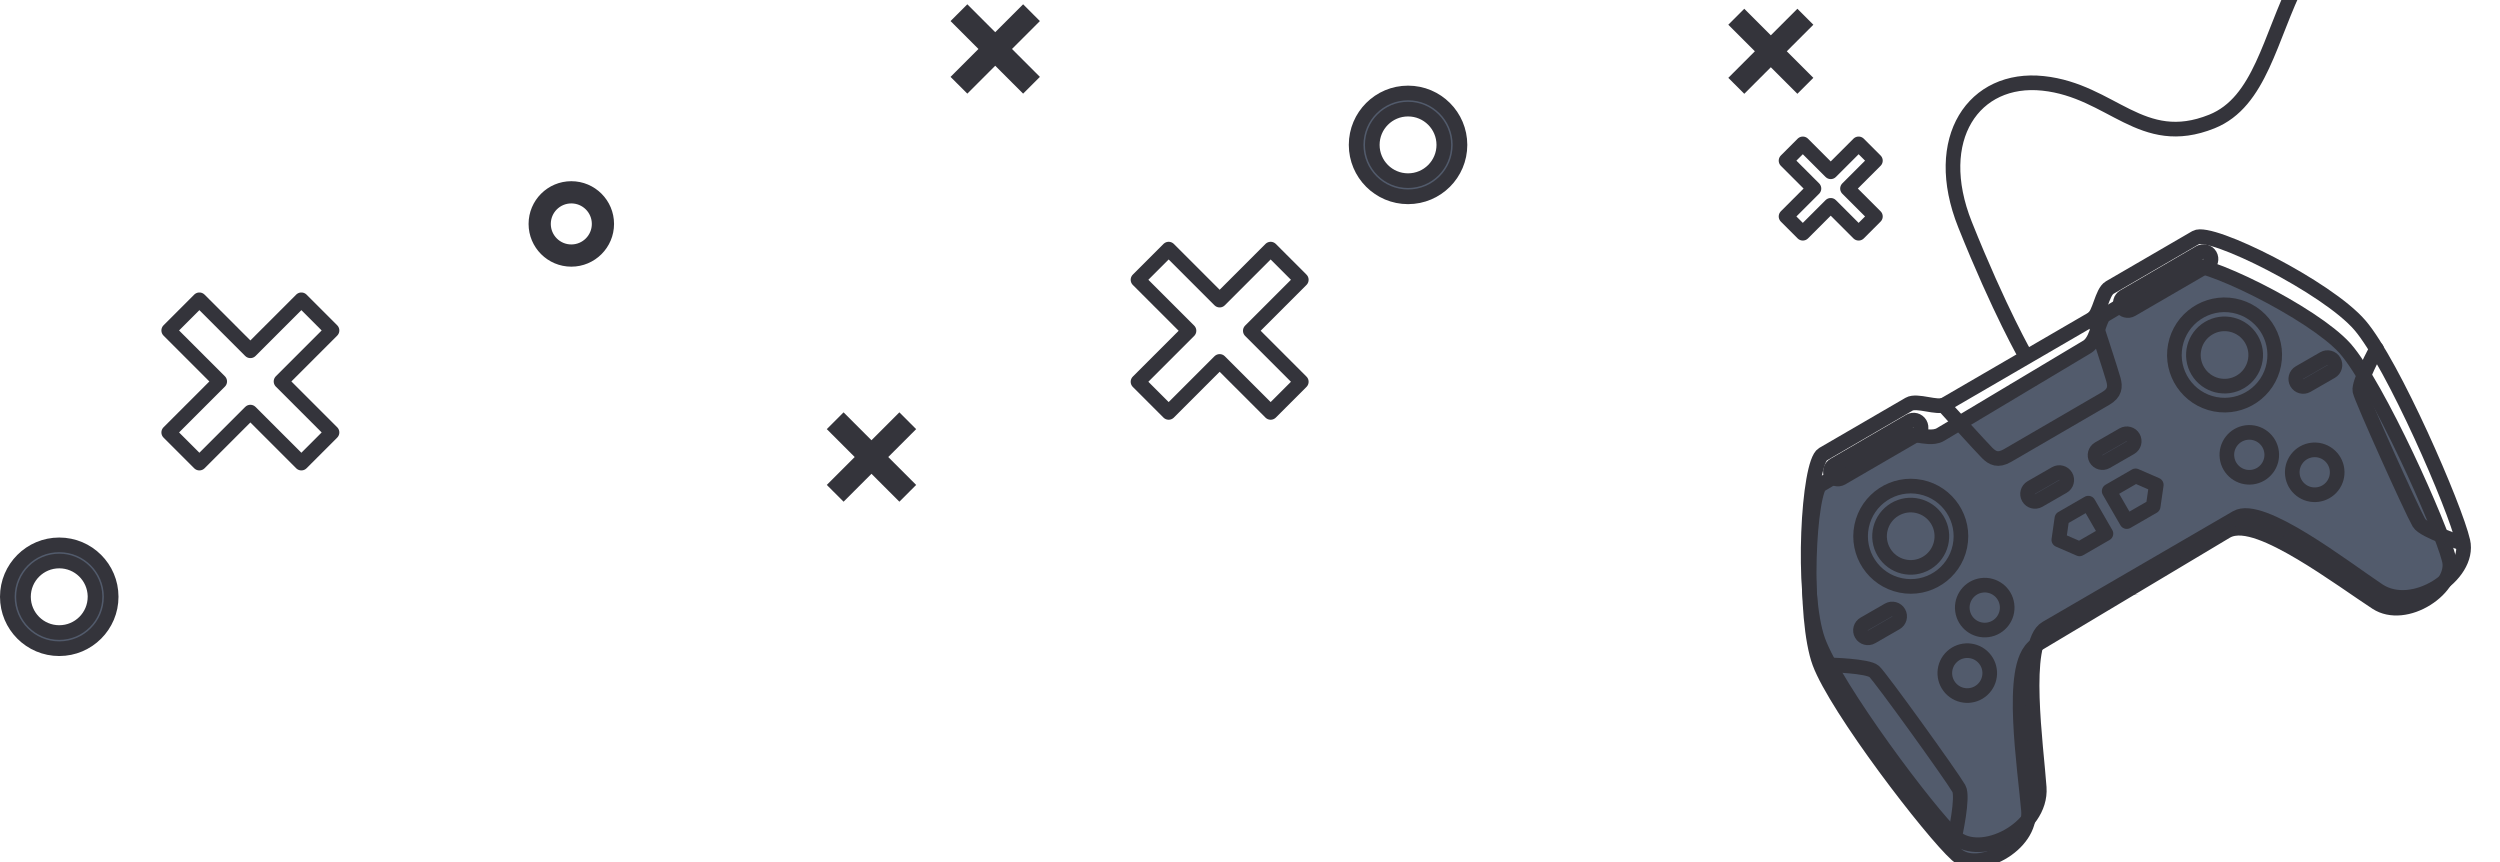 <svg width="1366" height="471" viewBox="0 0 1366 471" fill="none" xmlns="http://www.w3.org/2000/svg">
<g clip-path="url(#clip0_429_2876)">
<path d="M312.166 103.007C322.852 103.007 331.514 111.67 331.514 122.356C331.514 133.042 322.852 141.705 312.166 141.705C301.48 141.705 292.818 133.042 292.818 122.356C292.818 111.67 301.48 103.007 312.166 103.007ZM312.166 107.145C303.765 107.145 296.956 113.956 296.956 122.356C296.956 130.757 303.766 137.567 312.166 137.567C320.567 137.567 327.376 130.757 327.376 122.356C327.376 113.955 320.567 107.145 312.166 107.145Z" fill="#525B6C" stroke="#34343B" stroke-width="8"/>
<path d="M769.359 50.795C785.029 50.795 797.73 63.498 797.73 79.168C797.73 94.838 785.029 107.541 769.359 107.541C753.69 107.541 740.987 94.838 740.987 79.168C740.987 63.497 753.69 50.795 769.359 50.795ZM769.359 59.624C758.566 59.624 749.816 68.374 749.816 79.168C749.817 89.961 758.566 98.711 769.359 98.711C780.152 98.71 788.902 89.962 788.902 79.168C788.902 68.374 780.152 59.624 769.359 59.624Z" fill="#525B6C" stroke="#34343B" stroke-width="8"/>
<path d="M32.372 297.707C48.041 297.707 60.743 310.411 60.743 326.08C60.743 341.75 48.041 354.453 32.372 354.453C16.703 354.453 4 341.75 4 326.08C4 310.41 16.703 297.707 32.372 297.707ZM32.372 306.536C21.578 306.536 12.829 315.287 12.829 326.08C12.829 336.874 21.579 345.623 32.372 345.623C43.165 345.623 51.914 336.873 51.915 326.08L51.908 325.575C51.641 315.014 42.996 306.536 32.372 306.536Z" fill="#525B6C" stroke="#34343B" stroke-width="8"/>
<path d="M985.159 13.509L973.477 25.191L970.649 28.02L985.159 42.529L982.091 45.596L967.583 31.087L964.754 33.915L953.072 45.596L950.005 42.529L964.515 28.02L950.004 13.509L953.072 10.441L967.583 24.952L970.411 22.123L982.091 10.441L985.159 13.509Z" fill="#525B6C" stroke="#34343B" stroke-width="8"/>
<path d="M1024.72 118.273L1009.47 103.028L1024.72 87.782L1015.55 78.616L1000.31 93.862L985.059 78.616L975.894 87.782L991.139 103.028L975.894 118.273L985.059 127.44L1000.31 112.194L1015.55 127.44L1024.72 118.273Z" stroke="#34343B" stroke-width="8" stroke-miterlimit="10" stroke-linecap="round" stroke-linejoin="round"/>
<path d="M494.928 234.473L482.511 246.891L479.683 249.719L482.511 252.548L494.928 264.965L491.418 268.474L479.002 256.057L476.174 253.229L473.345 256.057L460.928 268.474L457.419 264.965L472.665 249.719L457.419 234.473L460.928 230.963L473.345 243.382L476.174 246.21L479.002 243.382L491.418 230.963L494.928 234.473Z" fill="#525B6C" stroke="#34343B" stroke-width="8"/>
<path d="M562.543 11.512L550.126 23.929L547.298 26.758L562.543 42.004L559.033 45.512L546.617 33.095L543.789 30.267L540.96 33.095L528.543 45.512L525.034 42.004L537.451 29.587L540.28 26.758L525.034 11.512L528.543 8.002L540.96 20.421L543.789 23.249L546.617 20.421L559.033 8.002L562.543 11.512Z" fill="#525B6C" stroke="#34343B" stroke-width="8"/>
<path d="M711.029 208.595L683.168 180.732L711.029 152.87L694.278 136.118L666.417 163.981L638.555 136.118L621.804 152.87L649.666 180.732L621.804 208.595L638.555 225.346L666.417 197.484L694.278 225.346L711.029 208.595Z" stroke="#34343B" stroke-width="8" stroke-miterlimit="10" stroke-linecap="round" stroke-linejoin="round"/>
<path d="M181.416 236.286L153.554 208.424L181.416 180.561L164.665 163.81L136.803 191.672L108.941 163.81L92.19 180.561L120.052 208.424L92.19 236.286L108.942 253.038L136.803 225.175L164.664 253.038L181.416 236.286Z" stroke="#34343B" stroke-width="8" stroke-miterlimit="10" stroke-linecap="round" stroke-linejoin="round"/>
<path d="M1196.54 144.557C1197.09 144.54 1197.9 144.598 1199.03 144.789C1201.27 145.169 1204.27 145.992 1207.88 147.237C1215.07 149.717 1224.22 153.705 1233.77 158.517C1243.3 163.324 1253.13 168.906 1261.67 174.541C1270 180.038 1276.88 185.443 1281.11 190.105L1281.51 190.554C1285.76 195.386 1291.18 203.831 1297.08 214.326C1302.94 224.747 1309.12 236.948 1314.9 249.112C1326.15 272.831 1335.6 295.914 1338.1 305.323L1338.31 306.19C1339.12 309.551 1338.37 313.282 1336.14 317.041C1333.9 320.807 1330.3 324.375 1325.92 327.133C1316.99 332.759 1306.2 334.278 1298.54 329.304C1289.37 323.357 1272.83 311.371 1257.35 302.168C1249.55 297.536 1241.74 293.427 1234.92 290.992C1231.51 289.775 1228.18 288.917 1225.13 288.679C1222.1 288.443 1218.99 288.791 1216.33 290.377C1209.61 294.395 1196.7 302.114 1185.47 308.827C1179.85 312.183 1174.65 315.289 1170.86 317.555C1168.97 318.688 1167.42 319.612 1166.35 320.252C1165.81 320.572 1165.4 320.821 1165.11 320.99C1164.97 321.074 1164.86 321.139 1164.79 321.182C1164.76 321.204 1164.73 321.221 1164.71 321.232C1164.7 321.237 1164.69 321.241 1164.69 321.244C1164.69 321.245 1164.68 321.247 1164.68 321.248H1164.68C1164.68 321.248 1164.68 321.249 1166.73 324.682C1164.76 321.378 1164.68 321.253 1164.68 321.249L1164.68 321.25C1164.68 321.25 1164.68 321.251 1164.67 321.253C1164.67 321.255 1164.66 321.26 1164.65 321.265C1164.64 321.276 1164.61 321.292 1164.57 321.314C1164.5 321.358 1164.39 321.422 1164.25 321.507C1163.97 321.676 1163.55 321.925 1163.01 322.245C1161.94 322.885 1160.4 323.809 1158.5 324.942C1154.71 327.208 1149.51 330.314 1143.9 333.671C1132.66 340.384 1119.75 348.101 1113.03 352.12C1110.37 353.706 1108.59 356.284 1107.37 359.063C1106.13 361.864 1105.31 365.199 1104.77 368.78C1103.68 375.944 1103.6 384.77 1103.99 393.826C1104.76 411.821 1107.48 432.065 1108.38 442.957C1109.13 452.064 1102.68 460.848 1093.49 466.049C1088.99 468.599 1084.14 470.081 1079.77 470.264C1075.4 470.448 1071.76 469.343 1069.18 467.044C1062.44 461.031 1046.06 441.217 1030 419.386C1022.02 408.541 1014.21 397.315 1007.81 387.221C1001.36 377.056 996.488 368.274 994.244 362.248C992.031 356.307 990.462 347.45 989.538 337.188C988.619 326.999 988.359 315.698 988.641 305.024C988.924 294.338 989.748 284.385 990.969 276.878C991.582 273.109 992.277 270.081 993.004 267.925C993.369 266.845 993.705 266.095 993.981 265.619C994.078 265.452 994.151 265.349 994.195 265.291C1002.49 260.334 1036.52 239.994 1040.77 237.457V237.456C1040.74 237.473 1040.86 237.397 1041.25 237.335C1041.63 237.273 1042.16 237.246 1042.86 237.271C1044.29 237.324 1045.97 237.579 1047.94 237.891C1049.79 238.184 1051.93 238.537 1053.87 238.636C1055.67 238.728 1058.16 238.674 1060.25 237.429C1062.23 236.242 1072.24 230.26 1081.76 224.574C1086.51 221.731 1091.14 218.962 1094.59 216.904C1096.31 215.875 1097.73 215.023 1098.73 214.429C1099.22 214.132 1099.61 213.9 1099.88 213.742C1100.01 213.663 1100.11 213.602 1100.18 213.561C1100.22 213.541 1100.24 213.525 1100.26 213.514L1100.28 213.5L1100.29 213.498L1100.31 213.483C1100.33 213.473 1100.35 213.457 1100.39 213.437C1100.46 213.396 1100.56 213.336 1100.69 213.257C1100.96 213.098 1101.35 212.865 1101.84 212.568C1102.84 211.974 1104.26 211.122 1105.98 210.093C1109.43 208.036 1114.06 205.267 1118.81 202.424C1128.33 196.739 1138.34 190.757 1140.32 189.569C1142.41 188.324 1143.64 186.151 1144.41 184.526C1145.24 182.773 1145.94 180.715 1146.56 178.951C1147.21 177.071 1147.79 175.466 1148.42 174.179C1148.73 173.552 1149 173.1 1149.24 172.79C1149.36 172.633 1149.45 172.538 1149.51 172.484L1149.57 172.425C1153.82 169.887 1187.85 149.546 1196.15 144.59C1196.22 144.579 1196.34 144.563 1196.54 144.557Z" fill="#525B6C" stroke="#34343B" stroke-width="8"/>
<path d="M1289.49 177.736C1271.58 156.844 1207.84 125.113 1199.84 129.765C1191.83 134.417 1157.05 154.635 1152.73 157.14C1148.42 159.645 1147.28 171.844 1143.28 174.169C1139.27 176.496 1102.95 197.609 1102.95 197.609C1102.95 197.609 1066.62 218.722 1062.62 221.048C1058.62 223.374 1047.45 218.332 1043.14 220.837C1038.83 223.343 1004.04 243.561 996.039 248.212C988.035 252.864 984.051 323.957 993.339 349.859C1002.63 375.761 1054.01 444.328 1068.06 457.166C1082.11 470.004 1115.81 452.885 1114.23 430.328C1112.66 407.77 1104.47 351.165 1118.01 343.292C1131.56 335.42 1170.04 313.054 1170.04 313.054C1170.04 313.054 1208.52 290.689 1222.07 282.817C1235.61 274.944 1280.74 310.079 1299.56 322.617C1318.38 335.154 1349.93 314.342 1345.74 295.779C1341.54 277.216 1307.4 198.628 1289.49 177.736Z" stroke="#34343B" stroke-width="8" stroke-miterlimit="10" stroke-linecap="round" stroke-linejoin="round"/>
<path d="M1143.96 173.651C1143.96 173.651 1153.74 203.508 1154.78 207.432C1155.83 211.355 1155.72 214.722 1150.49 217.764C1145.26 220.805 1123.71 233.33 1123.71 233.33C1123.71 233.33 1102.16 245.855 1096.92 248.897C1091.69 251.938 1088.71 250.36 1085.82 247.511C1082.93 244.661 1061.83 221.387 1061.83 221.387" stroke="#34343B" stroke-width="8" stroke-miterlimit="10" stroke-linecap="round" stroke-linejoin="round"/>
<path d="M1128.74 260.245C1129.86 262.189 1129.19 264.67 1127.24 265.788L1113.94 273.436C1112 274.554 1109.52 273.884 1108.4 271.941C1107.28 269.997 1107.95 267.515 1109.89 266.398L1123.19 258.749C1125.14 257.632 1127.62 258.301 1128.74 260.245Z" stroke="#34343B" stroke-width="8" stroke-miterlimit="10" stroke-linecap="round" stroke-linejoin="round"/>
<path d="M1037.44 334.783C1038.55 336.727 1037.88 339.209 1035.94 340.326L1022.64 347.975C1020.7 349.092 1018.22 348.423 1017.1 346.479C1015.98 344.535 1016.65 342.054 1018.59 340.936L1031.89 333.288C1033.84 332.17 1036.32 332.84 1037.44 334.783Z" stroke="#34343B" stroke-width="8" stroke-miterlimit="10" stroke-linecap="round" stroke-linejoin="round"/>
<path d="M1275.29 197.434C1276.41 199.378 1275.74 201.86 1273.79 202.977L1260.49 210.626C1258.55 211.743 1256.07 211.074 1254.95 209.13C1253.83 207.186 1254.5 204.705 1256.45 203.587L1269.75 195.939C1271.69 194.821 1274.17 195.491 1275.29 197.434Z" stroke="#34343B" stroke-width="8" stroke-miterlimit="10" stroke-linecap="round" stroke-linejoin="round"/>
<path d="M1145.26 250.74C1146.38 252.684 1148.86 253.354 1150.81 252.236L1164.11 244.588C1166.05 243.47 1166.72 240.988 1165.6 239.045C1164.49 237.101 1162 236.432 1160.06 237.549L1146.76 245.197C1144.82 246.315 1144.15 248.797 1145.26 250.74Z" stroke="#34343B" stroke-width="8" stroke-miterlimit="10" stroke-linecap="round" stroke-linejoin="round"/>
<path d="M1049.12 231.571C1050.26 233.526 1049.59 236.033 1047.64 237.169L1006.27 261.211C1004.32 262.347 1001.81 261.684 1000.67 259.729C999.539 257.773 1000.2 255.267 1002.16 254.13L1043.52 230.088C1045.48 228.951 1047.98 229.615 1049.12 231.571Z" stroke="#34343B" stroke-width="8" stroke-miterlimit="10" stroke-linecap="round" stroke-linejoin="round"/>
<path d="M1207.55 139.492C1208.68 141.447 1208.02 143.954 1206.07 145.09L1164.7 169.132C1162.74 170.269 1160.24 169.605 1159.1 167.65C1157.96 165.695 1158.63 163.189 1160.58 162.053L1201.95 138.01C1203.9 136.873 1206.41 137.537 1207.55 139.492Z" stroke="#34343B" stroke-width="8" stroke-miterlimit="10" stroke-linecap="round" stroke-linejoin="round"/>
<path d="M1107.16 195.16C1107.16 195.16 1092.51 169.792 1073.69 122.723C1054.88 75.655 1078.63 41.526 1116.33 45.552C1154.02 49.579 1169.99 81.856 1208.54 66.395C1261.57 45.128 1228.84 -74.346 1366 -62.125" stroke="#34343B" stroke-width="8" stroke-miterlimit="10" stroke-linejoin="round"/>
<path d="M1017.19 287.502C1020.23 272.672 1034.72 263.116 1049.55 266.159C1064.38 269.202 1073.94 283.691 1070.9 298.522C1067.85 313.352 1053.36 322.908 1038.53 319.865C1023.7 316.822 1014.15 302.333 1017.19 287.502Z" fill="#525B6C" stroke="#34343B" stroke-width="8"/>
<path d="M1035.28 278.385C1043.22 273.636 1053.48 276.112 1058.4 283.891L1058.63 284.265C1063.45 292.336 1060.82 302.791 1052.75 307.615C1044.67 312.439 1034.22 309.806 1029.4 301.734C1024.57 293.663 1027.21 283.209 1035.28 278.385Z" fill="#525B6C" stroke="#34343B" stroke-width="8"/>
<path d="M1188.57 188.813C1191.41 173.941 1205.77 164.186 1220.64 167.023C1235.51 169.86 1245.26 184.215 1242.43 199.087C1239.59 213.958 1225.23 223.714 1210.36 220.877C1195.49 218.04 1185.74 203.684 1188.57 188.813Z" fill="#525B6C" stroke="#34343B" stroke-width="8"/>
<path d="M1206.76 179.359C1214.83 174.535 1225.29 177.168 1230.11 185.24C1234.94 193.311 1232.3 203.765 1224.23 208.589C1216.16 213.413 1205.71 210.782 1200.88 202.709V202.708C1196.06 194.637 1198.69 184.183 1206.76 179.359Z" fill="#525B6C" stroke="#34343B" stroke-width="8"/>
<path d="M1083.23 376.819C1088.22 372.23 1088.54 364.466 1083.95 359.479C1079.36 354.491 1071.6 354.168 1066.61 358.757C1061.62 363.346 1061.3 371.11 1065.89 376.098C1070.48 381.085 1078.24 381.408 1083.23 376.819Z" stroke="#34343B" stroke-width="8" stroke-miterlimit="10" stroke-linecap="round" stroke-linejoin="round"/>
<path d="M1086.1 344.154C1079.38 345.059 1073.2 340.346 1072.3 333.63C1071.39 326.912 1076.1 320.734 1082.82 319.83C1089.54 318.925 1095.72 323.637 1096.62 330.354C1097.53 337.071 1092.81 343.25 1086.1 344.154Z" stroke="#34343B" stroke-width="8" stroke-miterlimit="10" stroke-linecap="round" stroke-linejoin="round"/>
<path d="M1257.26 267.782C1262.63 271.923 1270.34 270.93 1274.48 265.565C1278.62 260.199 1277.63 252.493 1272.26 248.352C1266.89 244.211 1259.19 245.203 1255.05 250.569C1250.91 255.934 1251.9 263.641 1257.26 267.782Z" stroke="#34343B" stroke-width="8" stroke-miterlimit="10" stroke-linecap="round" stroke-linejoin="round"/>
<path d="M1230.59 260.695C1237.31 259.829 1242.06 253.679 1241.19 246.957C1240.33 240.235 1234.18 235.487 1227.45 236.352C1220.73 237.218 1215.98 243.369 1216.85 250.091C1217.72 256.813 1223.87 261.56 1230.59 260.695Z" stroke="#34343B" stroke-width="8" stroke-miterlimit="10" stroke-linecap="round" stroke-linejoin="round"/>
<path d="M1136.24 299.912L1150.68 291.576L1141.06 274.921L1126.62 283.256L1124.94 294.993L1136.24 299.912Z" stroke="#34343B" stroke-width="8" stroke-miterlimit="10" stroke-linecap="round" stroke-linejoin="round"/>
<path d="M1166.88 260.01L1152.45 268.346L1162.06 285.001L1176.5 276.665L1178.19 264.929L1166.88 260.01Z" stroke="#34343B" stroke-width="8" stroke-miterlimit="10" stroke-linecap="round" stroke-linejoin="round"/>
<path d="M999.597 363.287C999.597 363.287 1020.63 363.806 1024.05 366.875C1027.47 369.944 1066.09 423.551 1070.32 430.844C1072.95 435.368 1068.06 457.166 1068.06 457.166" stroke="#34343B" stroke-width="8" stroke-miterlimit="10" stroke-linecap="round" stroke-linejoin="round"/>
<path d="M1298.57 190.642C1298.57 190.642 1288.51 209.122 1289.45 213.617C1290.4 218.113 1317.52 278.36 1321.73 285.669C1324.33 290.203 1345.65 296.867 1345.65 296.867" stroke="#34343B" stroke-width="8" stroke-miterlimit="10" stroke-linecap="round" stroke-linejoin="round"/>
</g>
<defs>
<clipPath id="clip0_429_2876">
<rect width="1366" height="537.283" fill="white" transform="translate(0 -63)"/>
</clipPath>
</defs>
</svg>
